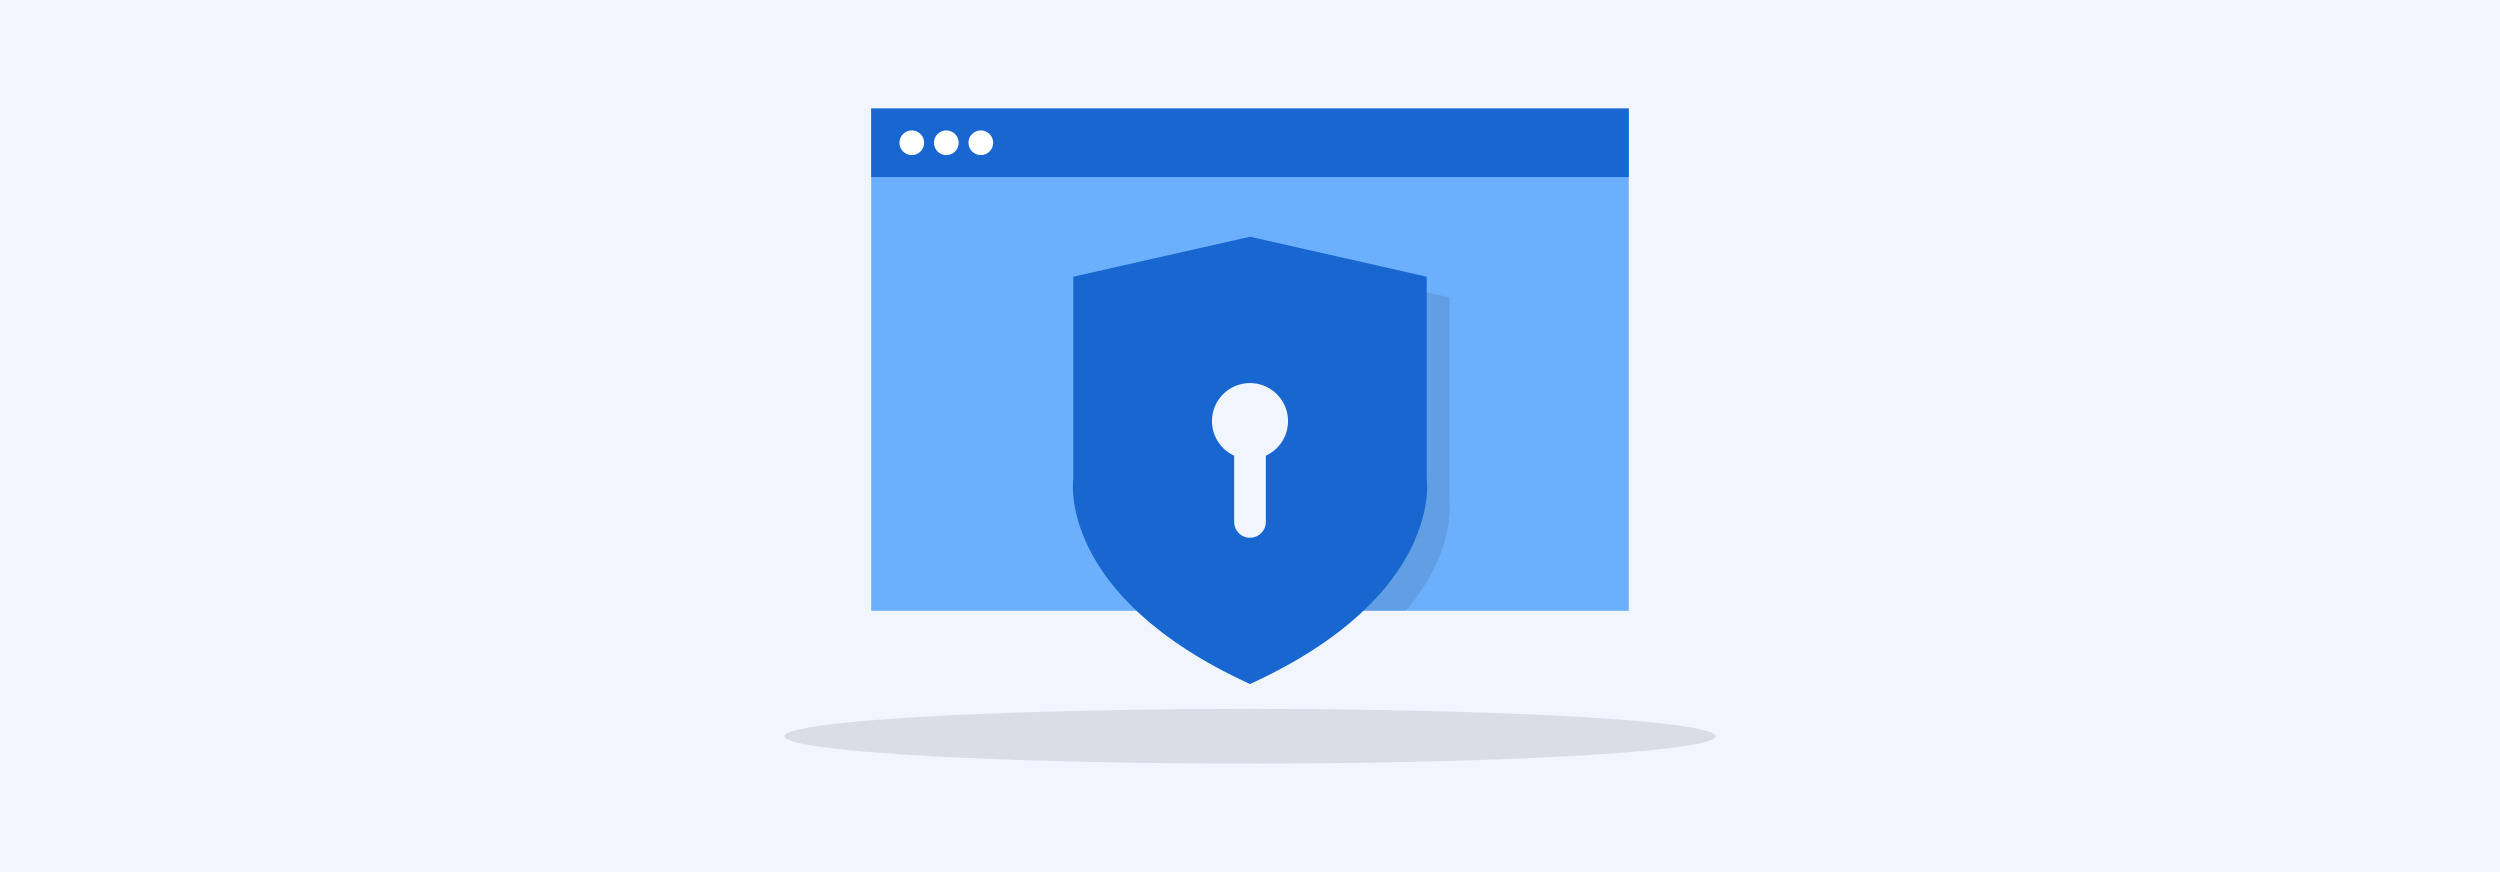 <svg xmlns="http://www.w3.org/2000/svg" viewBox="0 0 860 300"><defs><style>.a{fill:#f0f5ff;}.b{fill:#6caffd;}.c{fill:#1866d0;}.d{fill:#fff;}.e{opacity:0.1;}</style></defs><rect class="a" width="860" height="300"/><rect class="b" x="299.69" y="37.32" width="260.61" height="172.79"/><rect class="c" x="299.7" y="37.32" width="260.61" height="23.59" transform="translate(860 98.23) rotate(180)"/><circle class="d" cx="313.66" cy="49.11" r="4.25"/><circle class="d" cx="325.53" cy="49.11" r="4.25"/><circle class="d" cx="337.4" cy="49.11" r="4.25"/><path class="e" d="M483.62,210.1H392c-17.67-20.8-15-38.41-15-38.41V102.3l60.78-13.75L498.6,102.3v69.39S501.29,189.3,483.62,210.1Z"/><path class="c" d="M490.79,164.59V95.19L430,81.44,369.21,95.19v69.4s-6.12,40.08,60.79,70.72C496.91,204.67,490.79,164.59,490.79,164.59Z"/><path class="a" d="M443.08,144.86a13.08,13.08,0,1,0-18.53,11.89v22.78a5.45,5.45,0,0,0,10.9,0V156.75A13.08,13.08,0,0,0,443.08,144.86Z"/><ellipse class="e" cx="430" cy="253.27" rx="160.21" ry="9.41"/></svg>